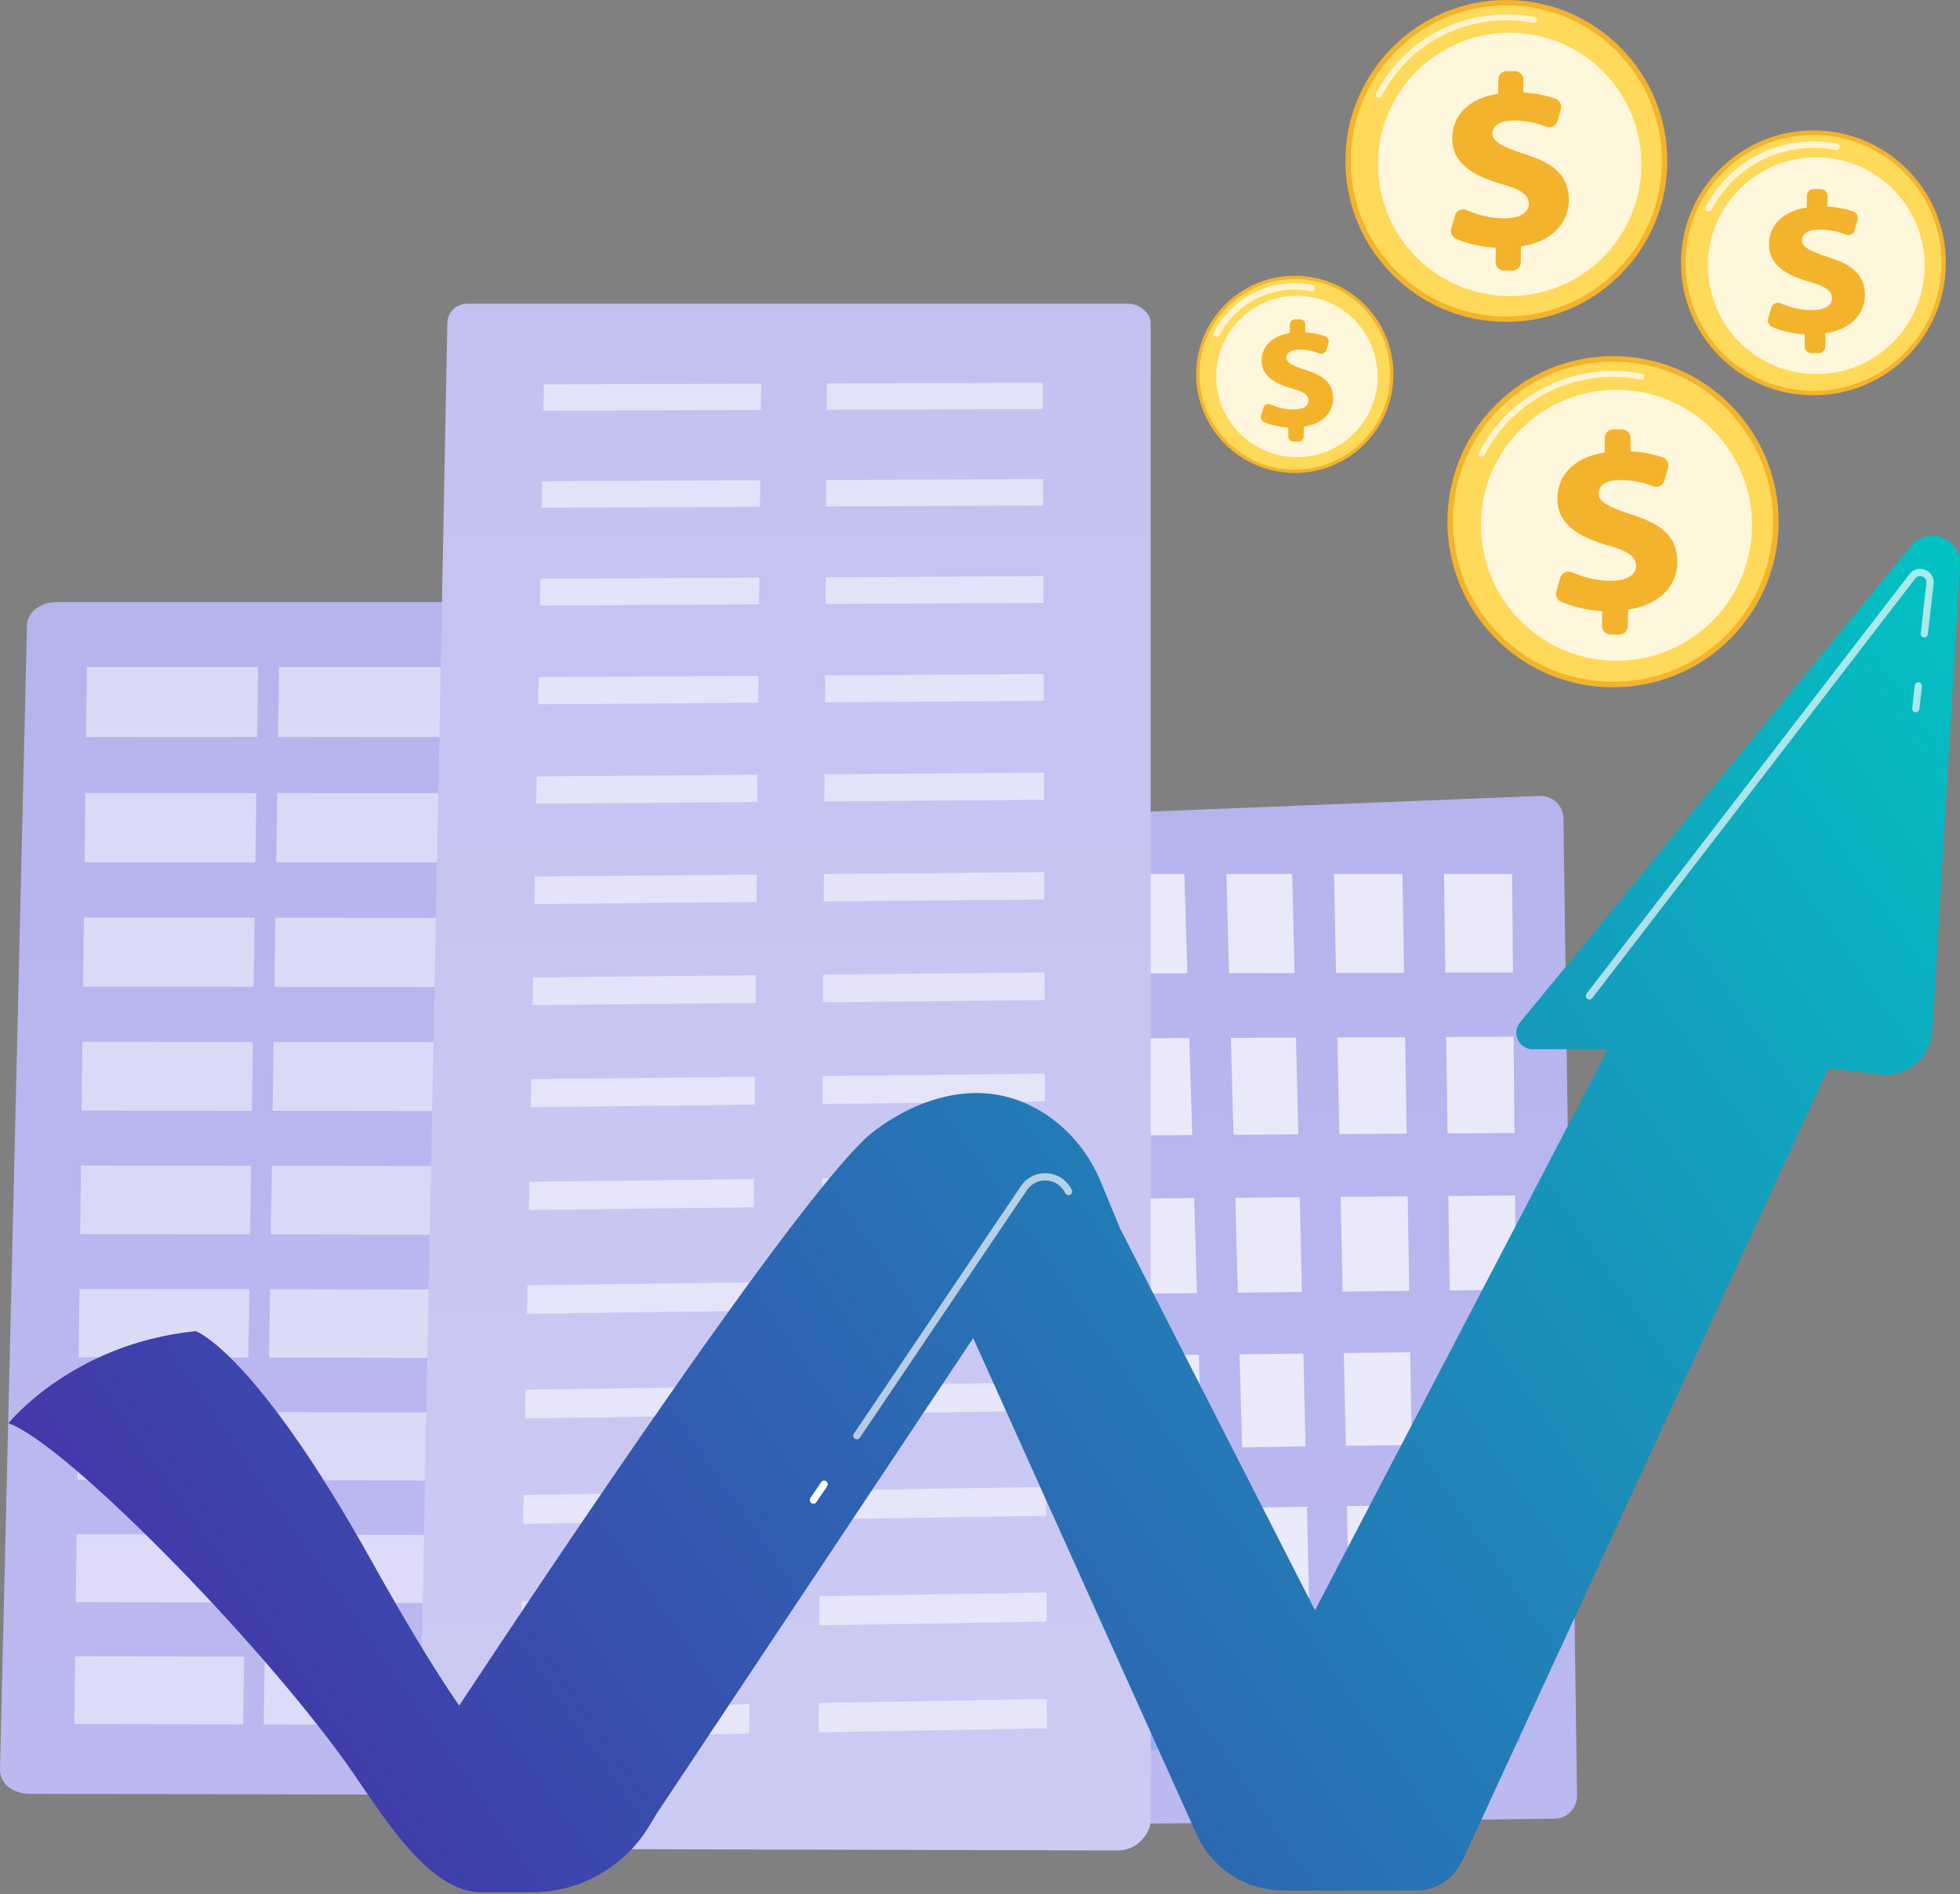 <svg width="359" height="347" viewBox="0 0 359 347" fill="none" xmlns="http://www.w3.org/2000/svg">
<rect x="0" y="0" width="359" height="347" fill="#808080" stroke="none"/>
<g clip-path="url(#clip0_1297_13626)">
<path d="M4.942 114.516C4.997 112.198 7.376 110.293 10.292 110.293H120.532C123.488 110.293 126.39 112.299 126.39 114.647V324.583C126.39 325.712 125.571 326.797 124.565 327.595C123.557 328.392 122.066 328.839 120.644 328.835L5.381 328.585C3.948 328.582 2.543 328.122 1.54 327.307C0.536 326.493 -0.029 325.367 -0.003 324.227L4.942 114.516Z" fill="url(#paint0_linear_1297_13626)"/>
<g opacity="0.66">
<path d="M86.125 135.031L117.531 134.997L117.78 122.205H86.344L86.125 135.031Z" fill="#91B3FA"/>
<path d="M50.926 135.024L82.3 134.99L82.514 122.205H51.109L50.926 135.024Z" fill="white" fill-opacity="0.75"/>
<path d="M15.758 135.018L47.099 134.984L47.28 122.205H15.909L15.758 135.018Z" fill="white" fill-opacity="0.75"/>
<path d="M85.734 157.992L117.085 158.008L117.333 145.299L85.952 145.29L85.734 157.992Z" fill="white" fill-opacity="0.75"/>
<path d="M50.594 157.974L81.913 157.991L82.128 145.288L50.779 145.278L50.594 157.974Z" fill="white" fill-opacity="0.75"/>
<path d="M15.488 157.956L46.776 157.972L46.956 145.276L15.638 145.266L15.488 157.956Z" fill="white" fill-opacity="0.75"/>
<path d="M85.344 180.795L116.639 180.822L116.887 168.157L85.56 168.136L85.344 180.795Z" fill="white" fill-opacity="0.75"/>
<path d="M50.262 180.767L81.526 180.792L81.739 168.134L50.444 168.114L50.262 180.767Z" fill="white" fill-opacity="0.75"/>
<path d="M15.219 180.736L46.452 180.763L46.631 168.111L15.368 168.09L15.219 180.736Z" fill="white" fill-opacity="0.75"/>
<path d="M84.949 203.52L116.191 203.556L116.437 190.935L85.166 190.905L84.949 203.52Z" fill="white" fill-opacity="0.75"/>
<path d="M49.934 203.48L81.144 203.515L81.356 190.901L50.116 190.87L49.934 203.48Z" fill="white" fill-opacity="0.75"/>
<path d="M14.949 203.439L46.129 203.474L46.307 190.866L15.099 190.836L14.949 203.439Z" fill="white" fill-opacity="0.75"/>
<path d="M84.562 226.165L115.75 226.212L115.996 213.635L84.779 213.594L84.562 226.165Z" fill="white" fill-opacity="0.7"/>
<path d="M49.605 226.114L80.762 226.16L80.974 213.589L49.788 213.548L49.605 226.114Z" fill="white" fill-opacity="0.7"/>
<path d="M14.684 226.061L45.808 226.109L45.987 213.544L14.832 213.503L14.684 226.061Z" fill="white" fill-opacity="0.7"/>
<path d="M84.176 248.734L115.31 248.79L115.554 236.256L84.391 236.206L84.176 248.734Z" fill="white" fill-opacity="0.75"/>
<path d="M49.281 248.671L80.384 248.726L80.595 236.199L49.462 236.148L49.281 248.671Z" fill="white" fill-opacity="0.75"/>
<path d="M14.418 248.608L45.489 248.663L45.666 236.143L14.565 236.092L14.418 248.608Z" fill="white" fill-opacity="0.75"/>
<path d="M83.793 271.224L114.873 271.29L115.117 258.8L84.007 258.738L83.793 271.224Z" fill="white" fill-opacity="0.7"/>
<path d="M48.957 271.149L80.006 271.216L80.216 258.731L49.138 258.671L48.957 271.149Z" fill="white" fill-opacity="0.7"/>
<path d="M14.152 271.076L45.171 271.141L45.348 258.663L14.301 258.603L14.152 271.076Z" fill="white" fill-opacity="0.7"/>
<path d="M83.406 293.637L114.433 293.713L114.675 281.265L83.62 281.194L83.406 293.637Z" fill="white" fill-opacity="0.75"/>
<path d="M48.629 293.551L79.624 293.627L79.834 281.186L48.809 281.115L48.629 293.551Z" fill="white" fill-opacity="0.75"/>
<path d="M13.887 293.466L44.85 293.542L45.027 281.106L14.034 281.037L13.887 293.466Z" fill="white" fill-opacity="0.75"/>
<path d="M83.023 315.972L113.996 316.058L114.239 303.653L83.236 303.573L83.023 315.972Z" fill="white" fill-opacity="0.75"/>
<path d="M48.309 315.876L79.251 315.961L79.46 303.563L48.488 303.483L48.309 315.876Z" fill="white" fill-opacity="0.75"/>
<path d="M13.625 315.78L44.536 315.866L44.712 303.473L13.771 303.393L13.625 315.78Z" fill="white" fill-opacity="0.75"/>
</g>
<path d="M85.094 279.224C84.996 279.224 84.896 279.199 84.804 279.148C84.521 278.988 84.42 278.627 84.58 278.344C84.631 278.252 89.737 269.039 87.837 258.287C87.78 257.965 87.994 257.66 88.316 257.602C88.634 257.547 88.943 257.759 89 258.081C90.977 269.263 85.829 278.535 85.608 278.925C85.499 279.116 85.3 279.225 85.094 279.225V279.224Z" fill="white"/>
<path d="M80.814 229.342C80.658 229.342 80.502 229.28 80.385 229.158C80.161 228.921 80.17 228.548 80.407 228.323C89.295 219.891 92.383 204.39 92.413 204.234C92.476 203.914 92.785 203.706 93.106 203.767C93.426 203.83 93.635 204.139 93.573 204.459C93.447 205.11 90.379 220.491 81.22 229.181C81.106 229.289 80.959 229.343 80.814 229.343V229.342Z" fill="white"/>
<path d="M98.411 273.893C98.239 273.893 98.068 273.818 97.951 273.673C97.746 273.418 97.787 273.047 98.04 272.842C98.13 272.77 107.066 265.404 109.467 249.824C109.517 249.501 109.818 249.282 110.142 249.331C110.464 249.38 110.685 249.682 110.635 250.005C108.158 266.065 99.162 273.458 98.78 273.765C98.671 273.852 98.54 273.894 98.41 273.894L98.411 273.893Z" fill="white"/>
<path d="M249.938 81.344C256.992 74.29 256.992 62.852 249.938 55.797C242.883 48.743 231.445 48.743 224.391 55.797C217.336 62.852 217.336 74.29 224.391 81.344C231.445 88.399 242.883 88.399 249.938 81.344Z" fill="#F3B32C"/>
<path d="M249.511 80.919C256.331 74.099 256.331 63.042 249.511 56.222C242.691 49.402 231.634 49.402 224.814 56.222C217.994 63.042 217.994 74.099 224.814 80.919C231.634 87.739 242.691 87.739 249.511 80.919Z" fill="#FFD959"/>
<path opacity="0.7" d="M222.847 61.728C222.759 61.728 222.668 61.705 222.584 61.662C222.298 61.514 222.187 61.161 222.335 60.875C225.263 55.243 231.022 51.792 237.366 51.868C238.378 51.88 239.391 51.983 240.375 52.175C240.691 52.236 240.898 52.542 240.836 52.859C240.775 53.177 240.47 53.385 240.152 53.321C239.236 53.144 238.293 53.047 237.351 53.036C231.451 52.966 226.094 56.177 223.371 61.414C223.266 61.616 223.059 61.732 222.845 61.729L222.847 61.728Z" fill="white"/>
<path opacity="0.78" d="M247.993 79.407C253.765 73.635 253.765 64.276 247.993 58.503C242.22 52.731 232.861 52.731 227.089 58.503C221.316 64.276 221.316 73.635 227.089 79.407C232.861 85.18 242.22 85.18 247.993 79.407Z" fill="white"/>
<path d="M235.96 79.926L235.979 78.318C234.304 78.231 232.65 77.815 231.479 77.285C231.06 77.097 230.852 76.622 230.978 76.181L231.404 74.688C231.56 74.14 232.161 73.863 232.684 74.09C233.846 74.594 235.284 74.999 236.84 75.018C238.454 75.037 239.665 74.505 239.678 73.382C239.69 72.369 238.767 71.757 236.53 71.127C233.339 70.213 231.057 68.79 231.091 65.971C231.121 63.426 233.006 61.506 236.24 61.025L236.26 59.416C236.267 58.9 236.69 58.485 237.208 58.49L238.153 58.502C238.67 58.509 239.084 58.932 239.079 59.451L239.062 60.895C240.612 60.975 241.812 61.275 242.704 61.6C243.162 61.767 243.481 62.285 243.347 62.753L242.955 64.135C242.804 64.667 242.156 64.932 241.64 64.73C240.819 64.409 239.621 64.058 238.104 64.04C236.189 64.017 235.613 64.8 235.605 65.511C235.595 66.387 236.728 66.999 239.209 67.796C242.753 68.905 244.209 70.399 244.177 73.054C244.148 75.49 242.313 77.657 238.805 78.162L238.782 79.961C238.776 80.478 238.351 80.893 237.834 80.887L236.888 80.876C236.371 80.869 235.956 80.445 235.962 79.927L235.96 79.926Z" fill="#F3B32C"/>
<path d="M275.911 58.963C292.193 58.963 305.392 45.763 305.392 29.481C305.392 13.199 292.193 0 275.911 0C259.629 0 246.43 13.199 246.43 29.481C246.43 45.763 259.629 58.963 275.911 58.963Z" fill="#F3B32C"/>
<path d="M296.063 49.633C307.193 38.503 307.193 20.458 296.063 9.328C284.933 -1.802 266.888 -1.802 255.758 9.328C244.628 20.458 244.628 38.503 255.758 49.633C266.888 60.763 284.933 60.763 296.063 49.633Z" fill="#FFD959"/>
<path opacity="0.7" d="M252.544 17.908C252.462 17.908 252.378 17.887 252.299 17.847C252.03 17.708 251.927 17.377 252.066 17.108C256.773 8.052 266.034 2.503 276.231 2.626C277.858 2.646 279.486 2.811 281.069 3.12C281.366 3.178 281.56 3.465 281.502 3.762C281.445 4.058 281.157 4.255 280.861 4.195C279.342 3.9 277.78 3.74 276.218 3.721C266.435 3.604 257.552 8.927 253.036 17.613C252.938 17.803 252.744 17.911 252.543 17.908H252.544Z" fill="white"/>
<path opacity="0.78" d="M293.58 47.165C303 37.745 303 22.472 293.58 13.052C284.16 3.632 268.887 3.632 259.467 13.052C250.047 22.472 250.047 37.745 259.467 47.165C268.887 56.586 284.16 56.586 293.58 47.165Z" fill="white"/>
<path d="M273.943 48.013L273.975 45.388C271.24 45.245 268.542 44.568 266.631 43.704C265.949 43.396 265.608 42.62 265.814 41.9L266.51 39.465C266.766 38.571 267.746 38.119 268.6 38.489C270.496 39.311 272.843 39.971 275.381 40.001C278.016 40.032 279.991 39.163 280.014 37.332C280.033 35.679 278.526 34.678 274.877 33.652C269.67 32.161 265.945 29.838 266 25.238C266.05 21.084 269.124 17.95 274.405 17.165L274.436 14.54C274.447 13.695 275.14 13.02 275.984 13.029L277.525 13.047C278.37 13.058 279.046 13.75 279.037 14.595L279.008 16.951C281.538 17.082 283.444 17.557 284.901 18.088C285.647 18.361 286.116 19.192 285.899 19.956L285.259 22.209C285.013 23.078 284.007 23.525 283.164 23.196C281.824 22.671 279.893 22.107 277.418 22.078C274.292 22.04 273.366 23.32 273.352 24.481C273.335 25.91 275.189 26.913 279.239 28.212C285.023 30.023 287.401 32.463 287.35 36.794C287.303 40.768 284.309 44.306 278.583 45.13L278.546 48.066C278.535 48.911 277.843 49.587 276.998 49.578L275.456 49.559C274.611 49.549 273.934 48.856 273.945 48.011L273.943 48.013Z" fill="#F3B32C"/>
<path d="M316.901 117.017C328.748 105.17 328.748 85.963 316.901 74.116C305.055 62.27 285.848 62.27 274.001 74.116C262.154 85.963 262.154 105.17 274.001 117.017C285.848 128.864 305.055 128.864 316.901 117.017Z" fill="#F3B32C"/>
<path d="M316.188 116.304C327.64 104.851 327.64 86.282 316.188 74.83C304.735 63.377 286.166 63.377 274.714 74.83C263.261 86.282 263.261 104.851 274.714 116.304C286.166 127.756 304.735 127.756 316.188 116.304Z" fill="#FFD959"/>
<path opacity="0.7" d="M271.412 83.643C271.329 83.643 271.245 83.622 271.166 83.582C270.897 83.442 270.794 83.112 270.933 82.843C275.774 73.53 285.297 67.823 295.784 67.949C297.458 67.969 299.131 68.14 300.76 68.458C301.057 68.516 301.251 68.803 301.193 69.099C301.136 69.396 300.85 69.591 300.552 69.532C298.987 69.228 297.379 69.064 295.772 69.044C285.7 68.924 276.555 74.404 271.905 83.348C271.806 83.538 271.612 83.646 271.412 83.643Z" fill="white"/>
<path opacity="0.78" d="M313.632 113.766C323.326 104.072 323.326 88.356 313.632 78.662C303.939 68.968 288.222 68.968 278.529 78.662C268.835 88.356 268.835 104.072 278.529 113.766C288.222 123.46 303.939 123.46 313.632 113.766Z" fill="white"/>
<path d="M293.426 114.637L293.459 111.936C290.645 111.789 287.869 111.091 285.902 110.202C285.199 109.885 284.849 109.087 285.062 108.346L285.778 105.839C286.04 104.92 287.05 104.454 287.928 104.835C289.879 105.681 292.294 106.36 294.906 106.392C297.617 106.424 299.65 105.529 299.672 103.645C299.693 101.945 298.143 100.915 294.386 99.859C289.027 98.325 285.195 95.935 285.252 91.201C285.303 86.928 288.467 83.702 293.9 82.894L293.933 80.194C293.943 79.325 294.655 78.629 295.525 78.639L297.112 78.657C297.982 78.668 298.677 79.38 298.666 80.25L298.638 82.674C301.241 82.809 303.1 83.268 304.599 83.815C305.366 84.096 305.747 84.922 305.524 85.708L304.865 88.027C304.611 88.921 303.678 89.409 302.813 89.071C301.434 88.531 299.497 87.966 296.951 87.935C293.734 87.897 292.807 89.221 292.793 90.415C292.776 91.886 294.697 92.921 298.863 94.259C304.816 96.123 307.27 98.634 307.216 103.091C307.167 107.181 304.092 110.821 298.198 111.67L298.163 114.692C298.152 115.56 297.44 116.257 296.57 116.246L294.983 116.228C294.115 116.217 293.418 115.505 293.429 114.636L293.426 114.637Z" fill="#F3B32C"/>
<path d="M356.389 49.248C356.994 35.862 346.634 24.521 333.249 23.915C319.864 23.31 308.522 33.67 307.917 47.055C307.311 60.44 317.671 71.782 331.056 72.387C344.442 72.993 355.783 62.633 356.389 49.248Z" fill="#F3B32C"/>
<path d="M348.758 64.741C357.917 55.581 357.917 40.731 348.758 31.572C339.598 22.412 324.748 22.412 315.588 31.572C306.429 40.731 306.429 55.581 315.588 64.741C324.748 73.9 339.598 73.9 348.758 64.741Z" fill="#FFD959"/>
<path opacity="0.7" d="M312.945 38.778C312.854 38.778 312.763 38.756 312.677 38.712C312.385 38.559 312.271 38.199 312.423 37.906C316.323 30.405 323.995 25.807 332.442 25.908C333.788 25.924 335.137 26.062 336.45 26.317C336.774 26.381 336.985 26.694 336.922 27.018C336.859 27.342 336.549 27.558 336.222 27.49C334.979 27.249 333.702 27.119 332.427 27.103C324.433 27.007 317.174 31.358 313.483 38.457C313.375 38.664 313.164 38.782 312.945 38.78V38.778Z" fill="white"/>
<path opacity="0.78" d="M346.716 62.709C354.468 54.957 354.468 42.388 346.716 34.636C338.963 26.883 326.394 26.883 318.642 34.636C310.89 42.388 310.89 54.957 318.642 62.709C326.394 70.461 338.963 70.461 346.716 62.709Z" fill="white"/>
<path d="M330.552 63.407L330.579 61.248C328.328 61.131 326.108 60.572 324.534 59.861C323.973 59.607 323.692 58.971 323.861 58.378L324.435 56.372C324.644 55.636 325.452 55.265 326.154 55.568C327.715 56.245 329.646 56.788 331.735 56.813C333.904 56.839 335.53 56.123 335.547 54.616C335.563 53.255 334.323 52.433 331.32 51.588C327.034 50.361 323.969 48.45 324.015 44.664C324.056 41.246 326.586 38.667 330.931 38.02L330.958 35.86C330.965 35.165 331.536 34.609 332.231 34.617L333.5 34.632C334.195 34.64 334.751 35.211 334.743 35.906L334.72 37.845C336.801 37.953 338.298 38.323 339.497 38.76C340.11 38.984 340.424 39.648 340.246 40.276L339.718 42.131C339.515 42.846 338.759 43.234 338.067 42.963C336.964 42.53 335.411 42.077 333.375 42.054C330.803 42.022 330.059 43.081 330.047 44.037C330.033 45.214 331.569 46.041 334.902 47.11C339.662 48.6 341.624 50.61 341.581 54.175C341.542 57.446 339.081 60.357 334.368 61.036L334.339 63.454C334.331 64.149 333.761 64.705 333.065 64.697L331.797 64.681C331.102 64.674 330.546 64.103 330.554 63.408L330.552 63.407Z" fill="#F3B32C"/>
<path d="M286.366 149.9C286.351 148.777 285.882 147.708 285.068 146.937C284.253 146.164 283.161 145.755 282.039 145.8L196.797 149.218C195.334 149.277 194.188 150.498 194.223 151.962L198.551 334.19L284.742 333.138C285.847 333.124 286.901 332.672 287.673 331.88C288.444 331.089 288.869 330.022 288.853 328.918L286.368 149.9H286.366Z" fill="url(#paint1_linear_1297_13626)"/>
<path d="M217.481 178.302L204.885 178.298L204.258 160.09H216.934L217.481 178.302Z" fill="white" fill-opacity="0.7"/>
<path d="M237.108 178.253L225.125 178.247L224.629 160.09H236.687L237.108 178.253Z" fill="white" fill-opacity="0.7"/>
<path d="M257.171 178.203L244.711 178.198L244.34 160.09H256.878L257.171 178.203Z" fill="white" fill-opacity="0.7"/>
<path d="M277.125 178.154L264.734 178.15L264.488 160.09H276.957L277.125 178.154Z" fill="white" fill-opacity="0.7"/>
<path d="M218.372 207.92L205.907 208.001L205.293 190.204L217.837 190.153L218.372 207.92Z" fill="white" fill-opacity="0.7"/>
<path d="M237.793 207.794L225.936 207.871L225.449 190.121L237.382 190.073L237.793 207.794Z" fill="white" fill-opacity="0.7"/>
<path d="M257.651 207.664L245.32 207.744L244.957 190.043L257.364 189.991L257.651 207.664Z" fill="white" fill-opacity="0.7"/>
<path d="M277.399 207.535L265.135 207.615L264.895 189.961L277.235 189.91L277.399 207.535Z" fill="white" fill-opacity="0.7"/>
<path d="M219.242 236.864L206.907 236.993L206.305 219.559L218.717 219.46L219.242 236.864Z" fill="white" fill-opacity="0.7"/>
<path d="M238.466 236.664L226.73 236.786L226.254 219.398L238.063 219.304L238.466 236.664Z" fill="white" fill-opacity="0.7"/>
<path d="M258.119 236.458L245.915 236.585L245.559 219.242L257.839 219.144L258.119 236.458Z" fill="white" fill-opacity="0.7"/>
<path d="M277.663 236.253L265.524 236.38L265.289 219.083L277.503 218.985L277.663 236.253Z" fill="white" fill-opacity="0.7"/>
<path d="M220.094 265.224L207.886 265.399L207.297 248.318L219.581 248.17L220.094 265.224Z" fill="white" fill-opacity="0.7"/>
<path d="M239.124 264.951L227.507 265.118L227.039 248.081L238.727 247.94L239.124 264.951Z" fill="white" fill-opacity="0.7"/>
<path d="M258.575 264.672L246.495 264.845L246.145 247.851L258.3 247.705L258.575 264.672Z" fill="white" fill-opacity="0.7"/>
<path d="M277.927 264.395L265.911 264.567L265.68 247.618L277.769 247.472L277.927 264.395Z" fill="white" fill-opacity="0.7"/>
<path d="M220.931 293.016L208.847 293.235L208.27 276.495L220.427 276.303L220.931 293.016Z" fill="white" fill-opacity="0.7"/>
<path d="M239.766 292.675L228.266 292.882L227.809 276.186L239.378 276.002L239.766 292.675Z" fill="white" fill-opacity="0.7"/>
<path d="M259.025 292.325L247.065 292.543L246.723 275.885L258.755 275.695L259.025 292.325Z" fill="white" fill-opacity="0.7"/>
<path d="M278.181 291.978L266.284 292.194L266.059 275.58L278.028 275.39L278.181 291.978Z" fill="white" fill-opacity="0.7"/>
<path d="M221.752 320.257L209.788 320.518L209.223 304.11L221.259 303.874L221.752 320.257Z" fill="#91B3FA"/>
<path d="M240.399 319.85L229.015 320.098L228.566 303.731L240.02 303.507L240.399 319.85Z" fill="#91B3FA"/>
<path d="M259.467 319.433L247.625 319.692L247.289 303.364L259.202 303.13L259.467 319.433Z" fill="#91B3FA"/>
<path d="M278.434 319.019L266.655 319.276L266.434 302.989L278.283 302.757L278.434 319.019Z" fill="#91B3FA"/>
<path d="M81.938 59.125C81.975 57.188 83.603 55.63 85.598 55.63H206.595C208.616 55.63 210.763 57.236 210.763 59.2V333.446C210.763 334.911 209.908 336.317 208.84 337.352C207.771 338.387 206.196 338.967 204.688 338.963L82.364 338.639C80.843 338.635 79.354 338.038 78.289 336.981C77.224 335.925 76.624 334.493 76.653 333.016L81.937 59.127L81.938 59.125Z" fill="url(#paint2_linear_1297_13626)"/>
<g opacity="0.52">
<g style="mix-blend-mode:overlay">
<path d="M151.426 75.066L191.007 74.932L190.993 70.122L151.455 70.244L151.426 75.066Z" fill="white"/>
</g>
<g style="mix-blend-mode:overlay">
<path d="M151.316 92.78L191.06 92.605L191.046 87.755L151.347 87.921L151.316 92.78Z" fill="white"/>
</g>
<g style="mix-blend-mode:overlay">
<path d="M151.207 110.643L191.115 110.422L191.099 105.534L151.237 105.741L151.207 110.643Z" fill="white"/>
</g>
<g style="mix-blend-mode:overlay">
<path d="M151.098 128.653L191.171 128.389L191.155 123.459L151.128 123.711L151.098 128.653Z" fill="white"/>
</g>
<g style="mix-blend-mode:overlay">
<path d="M150.988 146.814L191.228 146.504L191.214 141.533L151.018 141.831L150.988 146.814Z" fill="white"/>
</g>
<g style="mix-blend-mode:overlay">
<path d="M150.762 183.592L191.34 183.189L191.324 178.134L150.793 178.523L150.762 183.592Z" fill="white"/>
</g>
<g style="mix-blend-mode:overlay">
<path d="M150.418 239.932L191.514 239.385L191.497 234.202L150.449 234.736L150.418 239.932Z" fill="white"/>
</g>
<g style="mix-blend-mode:overlay">
<path d="M150.875 165.125L191.284 164.769L191.268 159.757L150.906 160.101L150.875 165.125Z" fill="white"/>
</g>
<g style="mix-blend-mode:overlay">
<path d="M150.648 202.214L191.398 201.764L191.383 196.667L150.68 197.103L150.648 202.214Z" fill="white"/>
</g>
<g style="mix-blend-mode:overlay">
<path d="M150.531 220.993L191.453 220.495L191.437 215.354L150.564 215.839L150.531 220.993Z" fill="white"/>
</g>
<g style="mix-blend-mode:overlay">
<path d="M150.301 259.033L191.571 258.436L191.556 253.208L150.332 253.792L150.301 259.033Z" fill="white"/>
</g>
<g style="mix-blend-mode:overlay">
<path d="M150.18 278.299L191.627 277.651L191.612 272.378L150.212 273.012L150.18 278.299Z" fill="white"/>
</g>
<g style="mix-blend-mode:overlay">
<path d="M150.062 297.73L191.689 297.031L191.673 291.712L150.095 292.398L150.062 297.73Z" fill="white"/>
</g>
<g style="mix-blend-mode:overlay">
<path d="M149.941 317.331L191.749 316.578L191.733 311.213L149.976 311.951L149.941 317.331Z" fill="white"/>
</g>
<g style="mix-blend-mode:overlay">
<path d="M99.531 75.24L139.36 75.105L139.404 70.281L99.619 70.403L99.531 75.24Z" fill="white"/>
</g>
<g style="mix-blend-mode:overlay">
<path d="M99.211 93.012L139.205 92.834L139.249 87.97L99.299 88.136L99.211 93.012Z" fill="white"/>
</g>
<g style="mix-blend-mode:overlay">
<path d="M98.883 110.931L139.044 110.71L139.087 105.805L98.972 106.014L98.883 110.931Z" fill="white"/>
</g>
<g style="mix-blend-mode:overlay">
<path d="M98.555 129L138.882 128.733L138.927 123.788L98.645 124.042L98.555 129Z" fill="white"/>
</g>
<g style="mix-blend-mode:overlay">
<path d="M98.223 147.219L138.721 146.908L138.764 141.921L98.314 142.22L98.223 147.219Z" fill="white"/>
</g>
<g style="mix-blend-mode:overlay">
<path d="M97.555 184.119L138.394 183.714L138.44 178.643L97.647 179.035L97.555 184.119Z" fill="white"/>
</g>
<g style="mix-blend-mode:overlay">
<path d="M96.527 240.65L137.89 240.099L137.937 234.898L96.622 235.435L96.527 240.65Z" fill="white"/>
</g>
<g style="mix-blend-mode:overlay">
<path d="M97.891 165.592L138.558 165.234L138.603 160.205L97.982 160.55L97.891 165.592Z" fill="white"/>
</g>
<g style="mix-blend-mode:overlay">
<path d="M97.215 202.804L138.227 202.35L138.273 197.236L97.308 197.677L97.215 202.804Z" fill="white"/>
</g>
<g style="mix-blend-mode:overlay">
<path d="M96.871 221.646L138.058 221.145L138.104 215.988L96.966 216.476L96.871 221.646Z" fill="white"/>
</g>
<g style="mix-blend-mode:overlay">
<path d="M96.176 259.817L137.717 259.215L137.764 253.97L96.272 254.558L96.176 259.817Z" fill="white"/>
</g>
<g style="mix-blend-mode:overlay">
<path d="M95.824 279.149L137.545 278.497L137.592 273.206L95.921 273.843L95.824 279.149Z" fill="white"/>
</g>
<g style="mix-blend-mode:overlay">
<path d="M95.473 298.648L137.374 297.944L137.421 292.607L95.57 293.297L95.473 298.648Z" fill="white"/>
</g>
<g style="mix-blend-mode:overlay">
<path d="M95.113 318.317L137.197 317.559L137.246 312.176L95.212 312.919L95.113 318.317Z" fill="white"/>
</g>
</g>
<path d="M350.038 99.985C353.143 96.203 359.275 98.602 358.986 103.488L353.952 188.853C353.663 193.74 349.331 197.382 344.468 196.826L334.867 195.726L268.188 340.127L268.19 340.128L268.179 340.148C267.961 340.617 267.711 341.064 267.434 341.489L267.32 341.695C265.745 344.534 262.756 346.294 259.511 346.294H258.646C258.613 346.294 258.581 346.296 258.549 346.296H235.438L235.438 346.294H235.052C228.206 346.294 221.997 342.28 219.188 336.038L178.253 245.107L120.309 332.165H120.31L118.928 334.458C114.377 342.012 106.203 346.631 97.385 346.631H88.161C78.006 346.631 69.188 330.991 63.258 322.747C46.594 299.583 11.786 264.299 1.551 260.702C1.551 260.702 13.228 246.106 35.855 243.836C35.917 243.857 46.663 247.61 68.011 285.861C73.841 296.309 79.14 305.207 84.098 312.434C101.086 286.715 145.56 220.195 158.983 208.115C158.999 208.101 175.636 193.119 192.04 204.456C196.376 207.453 199.668 211.729 201.679 216.6L205.125 224.953L240.859 294.97L294.506 192.197H280.737C278.198 192.197 276.802 189.246 278.413 187.282L350.038 99.985Z" fill="url(#paint3_linear_1297_13626)"/>
<path opacity="0.66" d="M350.906 130.475C350.881 130.475 350.856 130.475 350.83 130.471C350.467 130.431 350.206 130.103 350.246 129.74L350.719 125.571C350.759 125.208 351.085 124.945 351.45 124.987C351.814 125.028 352.075 125.356 352.034 125.719L351.562 129.888C351.524 130.226 351.237 130.475 350.905 130.475H350.906Z" fill="white"/>
<path opacity="0.66" d="M291.115 183.092C290.975 183.092 290.832 183.047 290.711 182.954C290.421 182.731 290.368 182.316 290.591 182.026L349.736 105.176C350.433 104.271 351.569 103.961 352.628 104.39C353.688 104.819 354.29 105.829 354.161 106.965L353.117 116.177C353.076 116.54 352.745 116.804 352.385 116.76C352.022 116.72 351.761 116.392 351.801 116.028L352.846 106.817C352.918 106.175 352.524 105.778 352.132 105.619C351.741 105.462 351.181 105.472 350.786 105.985L291.641 182.835C291.511 183.004 291.315 183.093 291.117 183.093L291.115 183.092Z" fill="white"/>
<path opacity="0.66" d="M156.939 263.655C156.812 263.655 156.682 263.619 156.569 263.543C156.266 263.338 156.186 262.926 156.391 262.623L186.979 217.282C188.077 215.657 189.902 214.78 191.853 214.923C193.809 215.071 195.477 216.217 196.316 217.991C196.472 218.321 196.331 218.716 196.001 218.872C195.672 219.029 195.275 218.888 195.119 218.557C194.486 217.221 193.228 216.356 191.754 216.243C190.282 216.136 188.905 216.797 188.077 218.023L157.489 263.364C157.361 263.554 157.151 263.657 156.939 263.657V263.655Z" fill="white"/>
<path d="M148.99 275.438C148.863 275.438 148.733 275.402 148.62 275.325C148.317 275.121 148.237 274.709 148.441 274.406L150.402 271.499C150.607 271.196 151.019 271.116 151.322 271.321C151.625 271.526 151.705 271.937 151.5 272.24L149.539 275.147C149.412 275.337 149.202 275.44 148.99 275.44V275.438Z" fill="white"/>
</g>
<defs>
<linearGradient id="paint0_linear_1297_13626" x1="63.193" y1="110.293" x2="63.193" y2="328.835" gradientUnits="userSpaceOnUse">
<stop stop-color="#B5B4EC"/>
<stop offset="1" stop-color="#BCB9F1"/>
</linearGradient>
<linearGradient id="paint1_linear_1297_13626" x1="241.538" y1="145.796" x2="241.538" y2="334.19" gradientUnits="userSpaceOnUse">
<stop stop-color="#B5B4EC"/>
<stop offset="1" stop-color="#BCB9F1"/>
</linearGradient>
<linearGradient id="paint2_linear_1297_13626" x1="143.708" y1="55.63" x2="143.708" y2="338.963" gradientUnits="userSpaceOnUse">
<stop stop-color="#C2C1F1"/>
<stop offset="1" stop-color="#CDCBF3"/>
</linearGradient>
<linearGradient id="paint3_linear_1297_13626" x1="1.433" y1="346.631" x2="359.369" y2="98.342" gradientUnits="userSpaceOnUse">
<stop stop-color="#4B26A7"/>
<stop offset="1" stop-color="#02C3C3"/>
</linearGradient>
<clipPath id="clip0_1297_13626">
<rect width="359" height="346.631" fill="white"/>
</clipPath>
</defs>
</svg>
